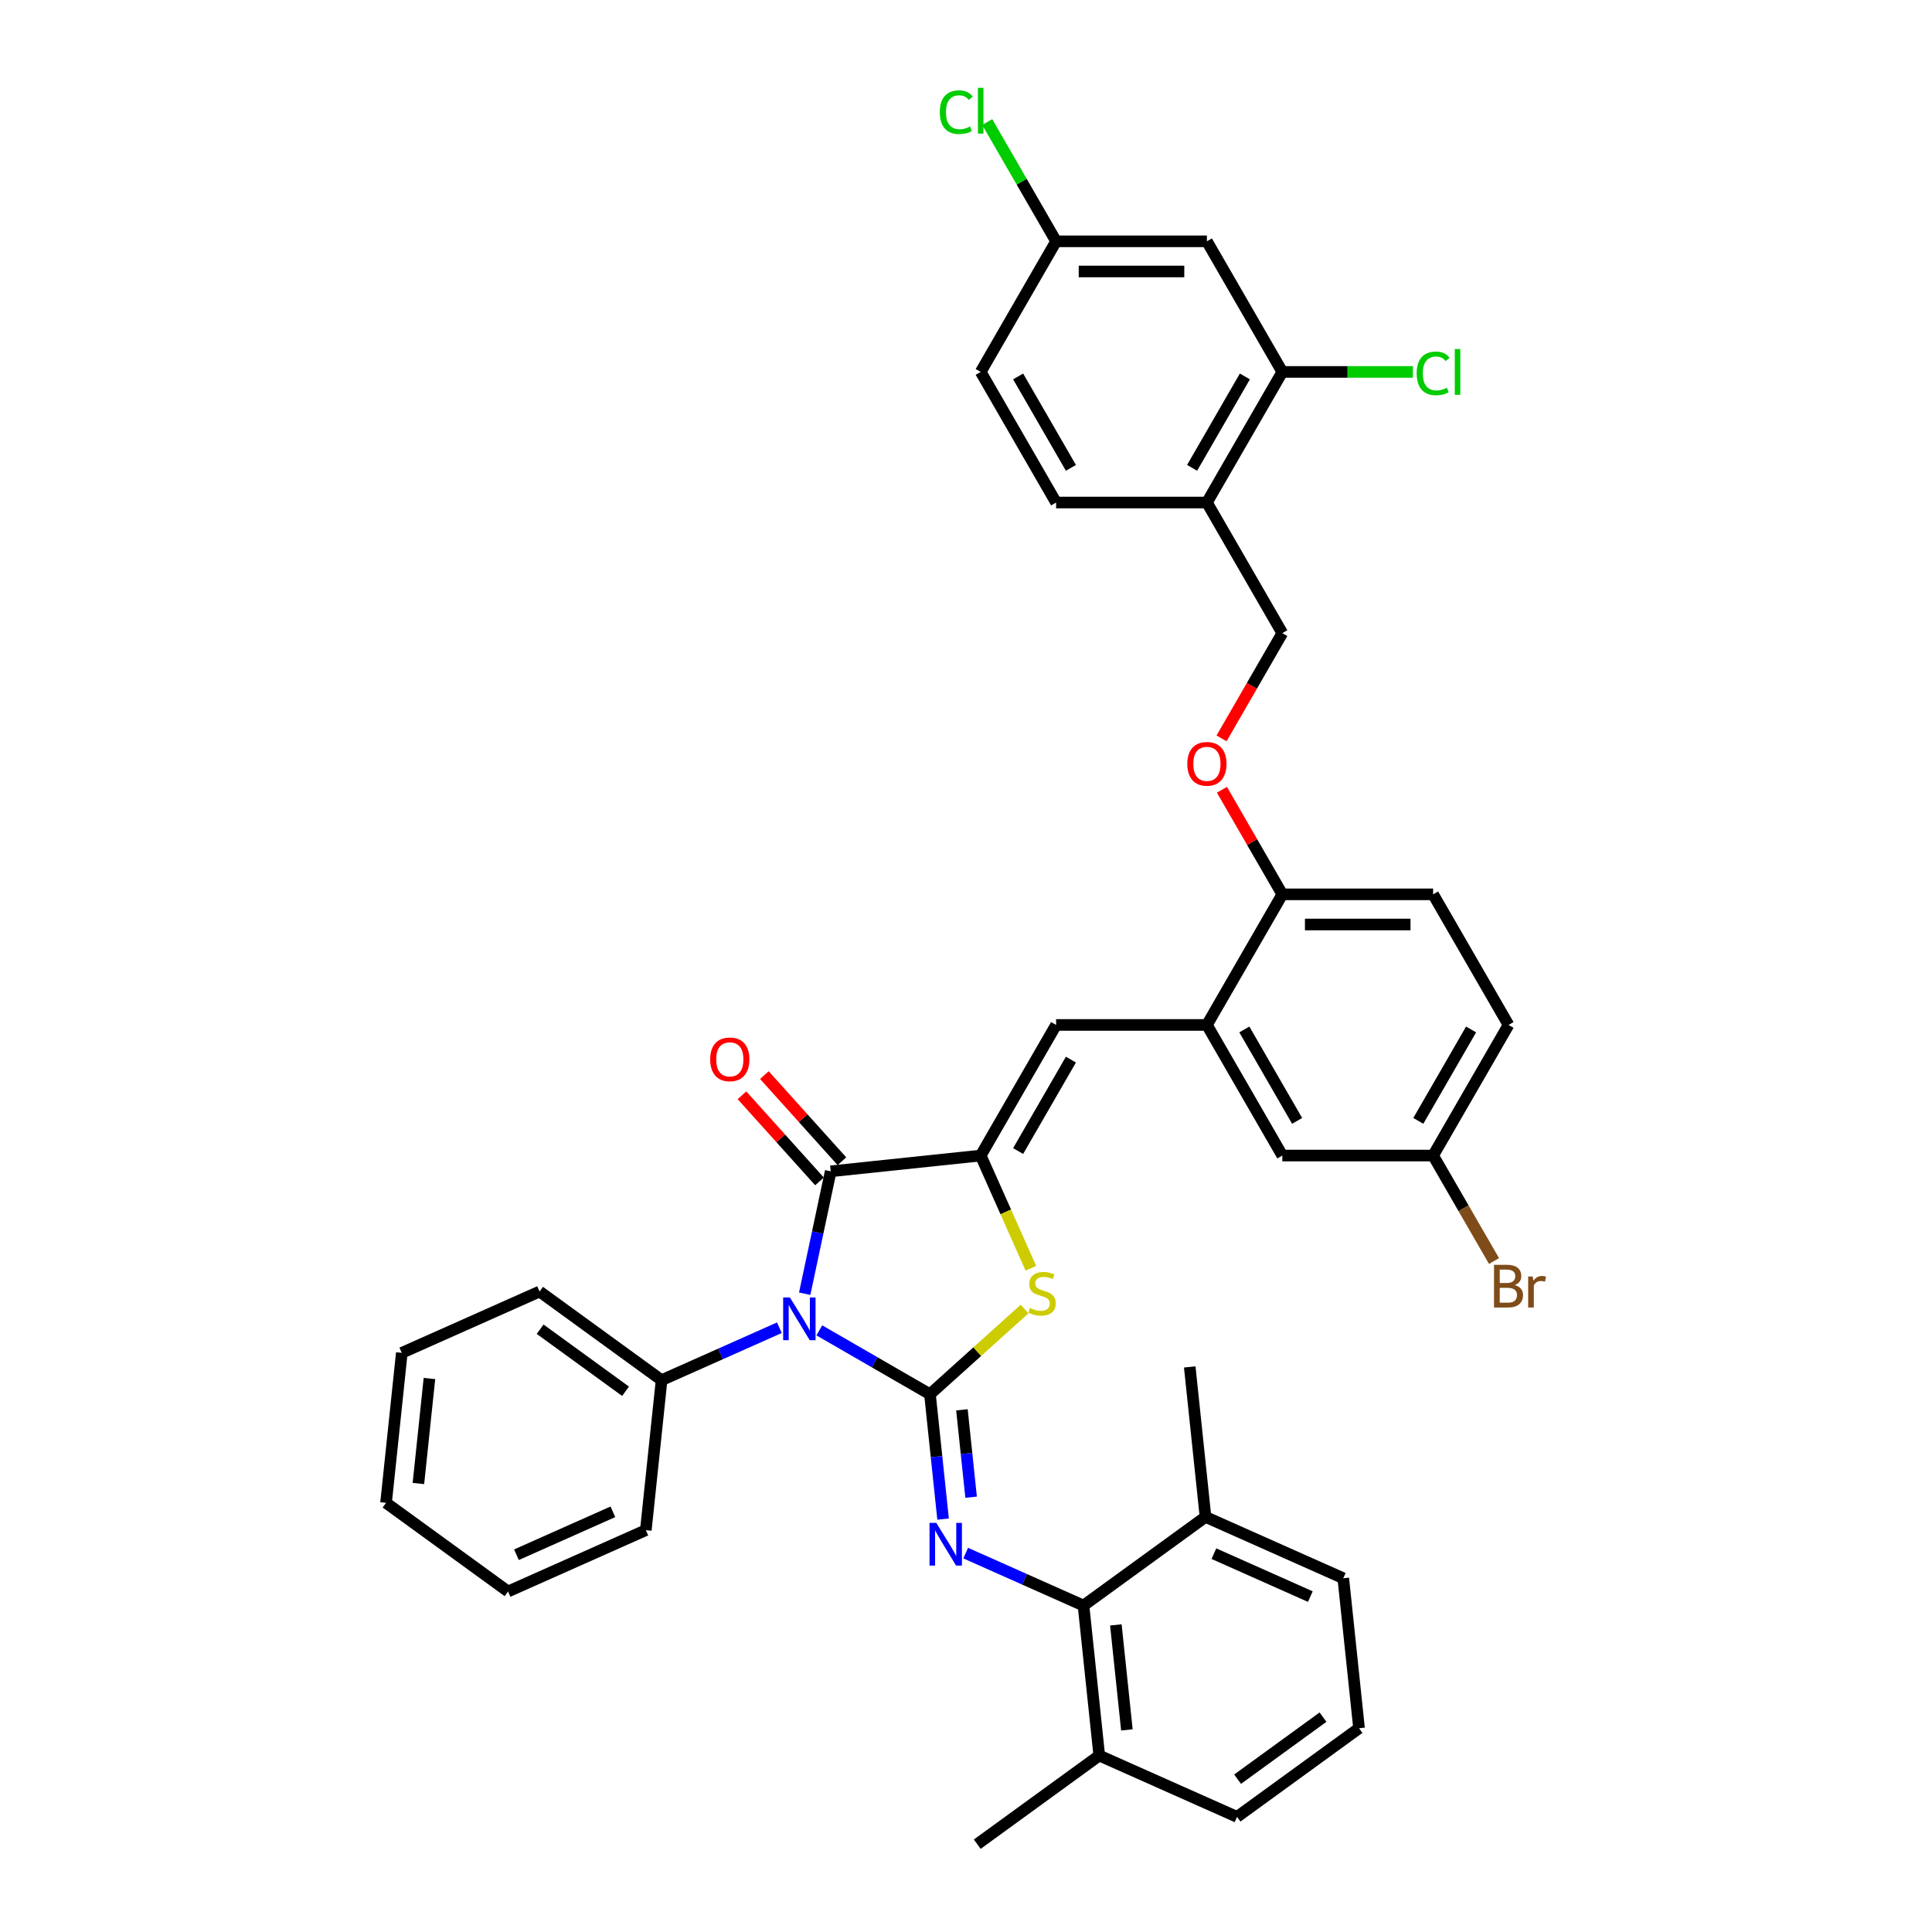 <?xml version='1.0' encoding='iso-8859-1'?>
<svg version='1.1' baseProfile='full'
              xmlns='http://www.w3.org/2000/svg'
                      xmlns:rdkit='http://www.rdkit.org/xml'
                      xmlns:xlink='http://www.w3.org/1999/xlink'
                  xml:space='preserve'
width='1000px' height='1000px' viewBox='0 0 1000 1000'>
<!-- END OF HEADER -->
<rect style='opacity:1.0;fill:#FFFFFF;stroke:none' width='1000' height='1000' x='0' y='0'> </rect>
<path class='bond-0' d='M 481.346,721.652 L 452.713,705.121' style='fill:none;fill-rule:evenodd;stroke:#000000;stroke-width:6px;stroke-linecap:butt;stroke-linejoin:miter;stroke-opacity:1' />
<path class='bond-0' d='M 452.713,705.121 L 424.08,688.59' style='fill:none;fill-rule:evenodd;stroke:#0000FF;stroke-width:6px;stroke-linecap:butt;stroke-linejoin:miter;stroke-opacity:1' />
<path class='bond-3' d='M 481.346,721.652 L 505.831,699.606' style='fill:none;fill-rule:evenodd;stroke:#000000;stroke-width:6px;stroke-linecap:butt;stroke-linejoin:miter;stroke-opacity:1' />
<path class='bond-3' d='M 505.831,699.606 L 530.316,677.56' style='fill:none;fill-rule:evenodd;stroke:#CCCC00;stroke-width:6px;stroke-linecap:butt;stroke-linejoin:miter;stroke-opacity:1' />
<path class='bond-4' d='M 481.346,721.652 L 484.742,753.965' style='fill:none;fill-rule:evenodd;stroke:#000000;stroke-width:6px;stroke-linecap:butt;stroke-linejoin:miter;stroke-opacity:1' />
<path class='bond-4' d='M 484.742,753.965 L 488.139,786.279' style='fill:none;fill-rule:evenodd;stroke:#0000FF;stroke-width:6px;stroke-linecap:butt;stroke-linejoin:miter;stroke-opacity:1' />
<path class='bond-4' d='M 497.891,729.714 L 500.269,752.334' style='fill:none;fill-rule:evenodd;stroke:#000000;stroke-width:6px;stroke-linecap:butt;stroke-linejoin:miter;stroke-opacity:1' />
<path class='bond-4' d='M 500.269,752.334 L 502.646,774.953' style='fill:none;fill-rule:evenodd;stroke:#0000FF;stroke-width:6px;stroke-linecap:butt;stroke-linejoin:miter;stroke-opacity:1' />
<path class='bond-2' d='M 416.509,669.618 L 423.242,637.944' style='fill:none;fill-rule:evenodd;stroke:#0000FF;stroke-width:6px;stroke-linecap:butt;stroke-linejoin:miter;stroke-opacity:1' />
<path class='bond-2' d='M 423.242,637.944 L 429.975,606.27' style='fill:none;fill-rule:evenodd;stroke:#000000;stroke-width:6px;stroke-linecap:butt;stroke-linejoin:miter;stroke-opacity:1' />
<path class='bond-10' d='M 403.41,687.224 L 372.923,700.798' style='fill:none;fill-rule:evenodd;stroke:#0000FF;stroke-width:6px;stroke-linecap:butt;stroke-linejoin:miter;stroke-opacity:1' />
<path class='bond-10' d='M 372.923,700.798 L 342.435,714.372' style='fill:none;fill-rule:evenodd;stroke:#000000;stroke-width:6px;stroke-linecap:butt;stroke-linejoin:miter;stroke-opacity:1' />
<path class='bond-1' d='M 507.606,598.11 L 520.592,627.279' style='fill:none;fill-rule:evenodd;stroke:#000000;stroke-width:6px;stroke-linecap:butt;stroke-linejoin:miter;stroke-opacity:1' />
<path class='bond-1' d='M 520.592,627.279 L 533.579,656.447' style='fill:none;fill-rule:evenodd;stroke:#CCCC00;stroke-width:6px;stroke-linecap:butt;stroke-linejoin:miter;stroke-opacity:1' />
<path class='bond-5' d='M 507.606,598.11 L 546.635,530.51' style='fill:none;fill-rule:evenodd;stroke:#000000;stroke-width:6px;stroke-linecap:butt;stroke-linejoin:miter;stroke-opacity:1' />
<path class='bond-5' d='M 526.98,595.776 L 554.301,548.456' style='fill:none;fill-rule:evenodd;stroke:#000000;stroke-width:6px;stroke-linecap:butt;stroke-linejoin:miter;stroke-opacity:1' />
<path class='bond-38' d='M 507.606,598.11 L 429.975,606.27' style='fill:none;fill-rule:evenodd;stroke:#000000;stroke-width:6px;stroke-linecap:butt;stroke-linejoin:miter;stroke-opacity:1' />
<path class='bond-13' d='M 435.775,601.047 L 415.709,578.761' style='fill:none;fill-rule:evenodd;stroke:#000000;stroke-width:6px;stroke-linecap:butt;stroke-linejoin:miter;stroke-opacity:1' />
<path class='bond-13' d='M 415.709,578.761 L 395.643,556.475' style='fill:none;fill-rule:evenodd;stroke:#FF0000;stroke-width:6px;stroke-linecap:butt;stroke-linejoin:miter;stroke-opacity:1' />
<path class='bond-13' d='M 424.174,611.493 L 404.107,589.207' style='fill:none;fill-rule:evenodd;stroke:#000000;stroke-width:6px;stroke-linecap:butt;stroke-linejoin:miter;stroke-opacity:1' />
<path class='bond-13' d='M 404.107,589.207 L 384.041,566.921' style='fill:none;fill-rule:evenodd;stroke:#FF0000;stroke-width:6px;stroke-linecap:butt;stroke-linejoin:miter;stroke-opacity:1' />
<path class='bond-6' d='M 499.84,803.885 L 530.328,817.459' style='fill:none;fill-rule:evenodd;stroke:#0000FF;stroke-width:6px;stroke-linecap:butt;stroke-linejoin:miter;stroke-opacity:1' />
<path class='bond-6' d='M 530.328,817.459 L 560.816,831.033' style='fill:none;fill-rule:evenodd;stroke:#000000;stroke-width:6px;stroke-linecap:butt;stroke-linejoin:miter;stroke-opacity:1' />
<path class='bond-7' d='M 546.635,530.51 L 624.694,530.51' style='fill:none;fill-rule:evenodd;stroke:#000000;stroke-width:6px;stroke-linecap:butt;stroke-linejoin:miter;stroke-opacity:1' />
<path class='bond-17' d='M 560.816,831.033 L 568.975,908.664' style='fill:none;fill-rule:evenodd;stroke:#000000;stroke-width:6px;stroke-linecap:butt;stroke-linejoin:miter;stroke-opacity:1' />
<path class='bond-17' d='M 577.566,841.045 L 583.277,895.387' style='fill:none;fill-rule:evenodd;stroke:#000000;stroke-width:6px;stroke-linecap:butt;stroke-linejoin:miter;stroke-opacity:1' />
<path class='bond-18' d='M 560.816,831.033 L 623.966,785.151' style='fill:none;fill-rule:evenodd;stroke:#000000;stroke-width:6px;stroke-linecap:butt;stroke-linejoin:miter;stroke-opacity:1' />
<path class='bond-12' d='M 624.694,530.51 L 663.723,462.909' style='fill:none;fill-rule:evenodd;stroke:#000000;stroke-width:6px;stroke-linecap:butt;stroke-linejoin:miter;stroke-opacity:1' />
<path class='bond-15' d='M 624.694,530.51 L 663.723,598.11' style='fill:none;fill-rule:evenodd;stroke:#000000;stroke-width:6px;stroke-linecap:butt;stroke-linejoin:miter;stroke-opacity:1' />
<path class='bond-15' d='M 644.068,532.844 L 671.389,580.164' style='fill:none;fill-rule:evenodd;stroke:#000000;stroke-width:6px;stroke-linecap:butt;stroke-linejoin:miter;stroke-opacity:1' />
<path class='bond-8' d='M 663.723,192.506 L 624.694,260.106' style='fill:none;fill-rule:evenodd;stroke:#000000;stroke-width:6px;stroke-linecap:butt;stroke-linejoin:miter;stroke-opacity:1' />
<path class='bond-8' d='M 644.349,194.84 L 617.028,242.16' style='fill:none;fill-rule:evenodd;stroke:#000000;stroke-width:6px;stroke-linecap:butt;stroke-linejoin:miter;stroke-opacity:1' />
<path class='bond-11' d='M 663.723,192.506 L 624.694,124.905' style='fill:none;fill-rule:evenodd;stroke:#000000;stroke-width:6px;stroke-linecap:butt;stroke-linejoin:miter;stroke-opacity:1' />
<path class='bond-23' d='M 663.723,192.506 L 697.515,192.506' style='fill:none;fill-rule:evenodd;stroke:#000000;stroke-width:6px;stroke-linecap:butt;stroke-linejoin:miter;stroke-opacity:1' />
<path class='bond-23' d='M 697.515,192.506 L 731.306,192.506' style='fill:none;fill-rule:evenodd;stroke:#00CC00;stroke-width:6px;stroke-linecap:butt;stroke-linejoin:miter;stroke-opacity:1' />
<path class='bond-9' d='M 624.694,260.106 L 663.723,327.707' style='fill:none;fill-rule:evenodd;stroke:#000000;stroke-width:6px;stroke-linecap:butt;stroke-linejoin:miter;stroke-opacity:1' />
<path class='bond-19' d='M 624.694,260.106 L 546.635,260.106' style='fill:none;fill-rule:evenodd;stroke:#000000;stroke-width:6px;stroke-linecap:butt;stroke-linejoin:miter;stroke-opacity:1' />
<path class='bond-31' d='M 342.435,714.372 L 279.284,668.49' style='fill:none;fill-rule:evenodd;stroke:#000000;stroke-width:6px;stroke-linecap:butt;stroke-linejoin:miter;stroke-opacity:1' />
<path class='bond-31' d='M 323.786,720.12 L 279.58,688.003' style='fill:none;fill-rule:evenodd;stroke:#000000;stroke-width:6px;stroke-linecap:butt;stroke-linejoin:miter;stroke-opacity:1' />
<path class='bond-32' d='M 342.435,714.372 L 334.276,792.003' style='fill:none;fill-rule:evenodd;stroke:#000000;stroke-width:6px;stroke-linecap:butt;stroke-linejoin:miter;stroke-opacity:1' />
<path class='bond-42' d='M 624.694,124.905 L 546.635,124.905' style='fill:none;fill-rule:evenodd;stroke:#000000;stroke-width:6px;stroke-linecap:butt;stroke-linejoin:miter;stroke-opacity:1' />
<path class='bond-42' d='M 612.985,140.516 L 558.344,140.516' style='fill:none;fill-rule:evenodd;stroke:#000000;stroke-width:6px;stroke-linecap:butt;stroke-linejoin:miter;stroke-opacity:1' />
<path class='bond-14' d='M 663.723,462.909 L 648.098,435.845' style='fill:none;fill-rule:evenodd;stroke:#000000;stroke-width:6px;stroke-linecap:butt;stroke-linejoin:miter;stroke-opacity:1' />
<path class='bond-14' d='M 648.098,435.845 L 632.472,408.781' style='fill:none;fill-rule:evenodd;stroke:#FF0000;stroke-width:6px;stroke-linecap:butt;stroke-linejoin:miter;stroke-opacity:1' />
<path class='bond-20' d='M 663.723,462.909 L 741.782,462.909' style='fill:none;fill-rule:evenodd;stroke:#000000;stroke-width:6px;stroke-linecap:butt;stroke-linejoin:miter;stroke-opacity:1' />
<path class='bond-20' d='M 675.432,478.521 L 730.073,478.521' style='fill:none;fill-rule:evenodd;stroke:#000000;stroke-width:6px;stroke-linecap:butt;stroke-linejoin:miter;stroke-opacity:1' />
<path class='bond-16' d='M 632.274,382.179 L 647.999,354.943' style='fill:none;fill-rule:evenodd;stroke:#FF0000;stroke-width:6px;stroke-linecap:butt;stroke-linejoin:miter;stroke-opacity:1' />
<path class='bond-16' d='M 647.999,354.943 L 663.723,327.707' style='fill:none;fill-rule:evenodd;stroke:#000000;stroke-width:6px;stroke-linecap:butt;stroke-linejoin:miter;stroke-opacity:1' />
<path class='bond-22' d='M 663.723,598.11 L 741.782,598.11' style='fill:none;fill-rule:evenodd;stroke:#000000;stroke-width:6px;stroke-linecap:butt;stroke-linejoin:miter;stroke-opacity:1' />
<path class='bond-29' d='M 568.975,908.664 L 640.285,940.413' style='fill:none;fill-rule:evenodd;stroke:#000000;stroke-width:6px;stroke-linecap:butt;stroke-linejoin:miter;stroke-opacity:1' />
<path class='bond-34' d='M 568.975,908.664 L 505.824,954.545' style='fill:none;fill-rule:evenodd;stroke:#000000;stroke-width:6px;stroke-linecap:butt;stroke-linejoin:miter;stroke-opacity:1' />
<path class='bond-30' d='M 623.966,785.151 L 695.277,816.9' style='fill:none;fill-rule:evenodd;stroke:#000000;stroke-width:6px;stroke-linecap:butt;stroke-linejoin:miter;stroke-opacity:1' />
<path class='bond-30' d='M 628.313,804.175 L 678.23,826.4' style='fill:none;fill-rule:evenodd;stroke:#000000;stroke-width:6px;stroke-linecap:butt;stroke-linejoin:miter;stroke-opacity:1' />
<path class='bond-33' d='M 623.966,785.151 L 615.807,707.52' style='fill:none;fill-rule:evenodd;stroke:#000000;stroke-width:6px;stroke-linecap:butt;stroke-linejoin:miter;stroke-opacity:1' />
<path class='bond-24' d='M 546.635,260.106 L 507.606,192.506' style='fill:none;fill-rule:evenodd;stroke:#000000;stroke-width:6px;stroke-linecap:butt;stroke-linejoin:miter;stroke-opacity:1' />
<path class='bond-24' d='M 554.301,242.16 L 526.98,194.84' style='fill:none;fill-rule:evenodd;stroke:#000000;stroke-width:6px;stroke-linecap:butt;stroke-linejoin:miter;stroke-opacity:1' />
<path class='bond-41' d='M 741.782,462.909 L 780.811,530.51' style='fill:none;fill-rule:evenodd;stroke:#000000;stroke-width:6px;stroke-linecap:butt;stroke-linejoin:miter;stroke-opacity:1' />
<path class='bond-21' d='M 546.635,124.905 L 507.606,192.506' style='fill:none;fill-rule:evenodd;stroke:#000000;stroke-width:6px;stroke-linecap:butt;stroke-linejoin:miter;stroke-opacity:1' />
<path class='bond-26' d='M 546.635,124.905 L 528.814,94.038' style='fill:none;fill-rule:evenodd;stroke:#000000;stroke-width:6px;stroke-linecap:butt;stroke-linejoin:miter;stroke-opacity:1' />
<path class='bond-26' d='M 528.814,94.038 L 510.993,63.172' style='fill:none;fill-rule:evenodd;stroke:#00CC00;stroke-width:6px;stroke-linecap:butt;stroke-linejoin:miter;stroke-opacity:1' />
<path class='bond-25' d='M 741.782,598.11 L 780.811,530.51' style='fill:none;fill-rule:evenodd;stroke:#000000;stroke-width:6px;stroke-linecap:butt;stroke-linejoin:miter;stroke-opacity:1' />
<path class='bond-25' d='M 734.116,580.164 L 761.437,532.844' style='fill:none;fill-rule:evenodd;stroke:#000000;stroke-width:6px;stroke-linecap:butt;stroke-linejoin:miter;stroke-opacity:1' />
<path class='bond-27' d='M 741.782,598.11 L 757.542,625.409' style='fill:none;fill-rule:evenodd;stroke:#000000;stroke-width:6px;stroke-linecap:butt;stroke-linejoin:miter;stroke-opacity:1' />
<path class='bond-27' d='M 757.542,625.409 L 773.303,652.707' style='fill:none;fill-rule:evenodd;stroke:#7F4C19;stroke-width:6px;stroke-linecap:butt;stroke-linejoin:miter;stroke-opacity:1' />
<path class='bond-28' d='M 703.436,894.531 L 695.277,816.9' style='fill:none;fill-rule:evenodd;stroke:#000000;stroke-width:6px;stroke-linecap:butt;stroke-linejoin:miter;stroke-opacity:1' />
<path class='bond-39' d='M 703.436,894.531 L 640.285,940.413' style='fill:none;fill-rule:evenodd;stroke:#000000;stroke-width:6px;stroke-linecap:butt;stroke-linejoin:miter;stroke-opacity:1' />
<path class='bond-39' d='M 684.787,888.783 L 640.581,920.901' style='fill:none;fill-rule:evenodd;stroke:#000000;stroke-width:6px;stroke-linecap:butt;stroke-linejoin:miter;stroke-opacity:1' />
<path class='bond-36' d='M 279.284,668.49 L 207.974,700.24' style='fill:none;fill-rule:evenodd;stroke:#000000;stroke-width:6px;stroke-linecap:butt;stroke-linejoin:miter;stroke-opacity:1' />
<path class='bond-35' d='M 334.276,792.003 L 262.966,823.753' style='fill:none;fill-rule:evenodd;stroke:#000000;stroke-width:6px;stroke-linecap:butt;stroke-linejoin:miter;stroke-opacity:1' />
<path class='bond-35' d='M 317.229,782.504 L 267.312,804.728' style='fill:none;fill-rule:evenodd;stroke:#000000;stroke-width:6px;stroke-linecap:butt;stroke-linejoin:miter;stroke-opacity:1' />
<path class='bond-37' d='M 262.966,823.753 L 199.815,777.871' style='fill:none;fill-rule:evenodd;stroke:#000000;stroke-width:6px;stroke-linecap:butt;stroke-linejoin:miter;stroke-opacity:1' />
<path class='bond-40' d='M 207.974,700.24 L 199.815,777.871' style='fill:none;fill-rule:evenodd;stroke:#000000;stroke-width:6px;stroke-linecap:butt;stroke-linejoin:miter;stroke-opacity:1' />
<path class='bond-40' d='M 222.276,713.516 L 216.565,767.858' style='fill:none;fill-rule:evenodd;stroke:#000000;stroke-width:6px;stroke-linecap:butt;stroke-linejoin:miter;stroke-opacity:1' />
<path  class='atom-1' d='M 408.859 671.57
L 416.103 683.278
Q 416.821 684.434, 417.976 686.526
Q 419.131 688.618, 419.194 688.743
L 419.194 671.57
L 422.129 671.57
L 422.129 693.676
L 419.1 693.676
L 411.325 680.874
Q 410.42 679.376, 409.452 677.658
Q 408.515 675.941, 408.234 675.41
L 408.234 693.676
L 405.362 693.676
L 405.362 671.57
L 408.859 671.57
' fill='#0000FF'/>
<path  class='atom-4' d='M 533.11 677.008
Q 533.36 677.102, 534.39 677.539
Q 535.421 677.976, 536.545 678.257
Q 537.7 678.507, 538.824 678.507
Q 540.916 678.507, 542.134 677.508
Q 543.352 676.477, 543.352 674.697
Q 543.352 673.48, 542.727 672.73
Q 542.134 671.981, 541.197 671.575
Q 540.26 671.169, 538.699 670.701
Q 536.732 670.108, 535.546 669.546
Q 534.39 668.984, 533.547 667.797
Q 532.736 666.611, 532.736 664.612
Q 532.736 661.833, 534.609 660.116
Q 536.514 658.399, 540.26 658.399
Q 542.821 658.399, 545.725 659.617
L 545.006 662.021
Q 542.352 660.928, 540.354 660.928
Q 538.2 660.928, 537.013 661.833
Q 535.827 662.708, 535.858 664.238
Q 535.858 665.424, 536.451 666.142
Q 537.076 666.86, 537.95 667.266
Q 538.855 667.672, 540.354 668.141
Q 542.352 668.765, 543.539 669.389
Q 544.725 670.014, 545.568 671.294
Q 546.443 672.543, 546.443 674.697
Q 546.443 677.757, 544.382 679.412
Q 542.352 681.036, 538.949 681.036
Q 536.982 681.036, 535.483 680.599
Q 534.016 680.193, 532.267 679.475
L 533.11 677.008
' fill='#CCCC00'/>
<path  class='atom-5' d='M 484.619 788.23
L 491.863 799.939
Q 492.581 801.094, 493.736 803.186
Q 494.891 805.278, 494.954 805.403
L 494.954 788.23
L 497.889 788.23
L 497.889 810.336
L 494.86 810.336
L 487.086 797.535
Q 486.18 796.036, 485.212 794.319
Q 484.275 792.601, 483.994 792.071
L 483.994 810.336
L 481.122 810.336
L 481.122 788.23
L 484.619 788.23
' fill='#0000FF'/>
<path  class='atom-14' d='M 367.595 548.323
Q 367.595 543.015, 370.218 540.049
Q 372.841 537.083, 377.743 537.083
Q 382.645 537.083, 385.268 540.049
Q 387.891 543.015, 387.891 548.323
Q 387.891 553.694, 385.237 556.754
Q 382.583 559.782, 377.743 559.782
Q 372.872 559.782, 370.218 556.754
Q 367.595 553.725, 367.595 548.323
M 377.743 557.285
Q 381.115 557.285, 382.926 555.036
Q 384.768 552.757, 384.768 548.323
Q 384.768 543.983, 382.926 541.798
Q 381.115 539.581, 377.743 539.581
Q 374.371 539.581, 372.529 541.766
Q 370.718 543.952, 370.718 548.323
Q 370.718 552.788, 372.529 555.036
Q 374.371 557.285, 377.743 557.285
' fill='#FF0000'/>
<path  class='atom-15' d='M 614.546 395.37
Q 614.546 390.062, 617.169 387.096
Q 619.792 384.13, 624.694 384.13
Q 629.596 384.13, 632.219 387.096
Q 634.841 390.062, 634.841 395.37
Q 634.841 400.741, 632.187 403.801
Q 629.533 406.829, 624.694 406.829
Q 619.823 406.829, 617.169 403.801
Q 614.546 400.772, 614.546 395.37
M 624.694 404.332
Q 628.066 404.332, 629.877 402.084
Q 631.719 399.804, 631.719 395.37
Q 631.719 391.03, 629.877 388.845
Q 628.066 386.628, 624.694 386.628
Q 621.322 386.628, 619.479 388.814
Q 617.668 390.999, 617.668 395.37
Q 617.668 399.835, 619.479 402.084
Q 621.322 404.332, 624.694 404.332
' fill='#FF0000'/>
<path  class='atom-24' d='M 733.258 193.27
Q 733.258 187.775, 735.818 184.903
Q 738.41 181.999, 743.312 181.999
Q 747.87 181.999, 750.306 185.215
L 748.245 186.901
Q 746.465 184.559, 743.312 184.559
Q 739.971 184.559, 738.191 186.807
Q 736.443 189.024, 736.443 193.27
Q 736.443 197.642, 738.254 199.89
Q 740.096 202.138, 743.655 202.138
Q 746.091 202.138, 748.932 200.67
L 749.806 203.012
Q 748.651 203.762, 746.902 204.199
Q 745.154 204.636, 743.218 204.636
Q 738.41 204.636, 735.818 201.701
Q 733.258 198.766, 733.258 193.27
' fill='#00CC00'/>
<path  class='atom-24' d='M 752.991 180.656
L 755.864 180.656
L 755.864 204.355
L 752.991 204.355
L 752.991 180.656
' fill='#00CC00'/>
<path  class='atom-27' d='M 486.436 58.069
Q 486.436 52.574, 488.996 49.701
Q 491.588 46.797, 496.49 46.797
Q 501.049 46.797, 503.484 50.013
L 501.423 51.699
Q 499.644 49.358, 496.49 49.358
Q 493.149 49.358, 491.369 51.606
Q 489.621 53.822, 489.621 58.069
Q 489.621 62.44, 491.432 64.688
Q 493.274 66.936, 496.834 66.936
Q 499.269 66.936, 502.11 65.469
L 502.985 67.811
Q 501.829 68.56, 500.081 68.997
Q 498.332 69.434, 496.396 69.434
Q 491.588 69.434, 488.996 66.499
Q 486.436 63.564, 486.436 58.069
' fill='#00CC00'/>
<path  class='atom-27' d='M 506.169 45.455
L 509.042 45.455
L 509.042 69.153
L 506.169 69.153
L 506.169 45.455
' fill='#00CC00'/>
<path  class='atom-28' d='M 784.043 665.149
Q 786.166 665.743, 787.228 667.054
Q 788.32 668.334, 788.32 670.239
Q 788.32 673.299, 786.353 675.047
Q 784.417 676.764, 780.733 676.764
L 773.302 676.764
L 773.302 654.658
L 779.828 654.658
Q 783.606 654.658, 785.51 656.188
Q 787.415 657.718, 787.415 660.528
Q 787.415 663.869, 784.043 665.149
M 776.268 657.156
L 776.268 664.088
L 779.828 664.088
Q 782.013 664.088, 783.137 663.213
Q 784.293 662.308, 784.293 660.528
Q 784.293 657.156, 779.828 657.156
L 776.268 657.156
M 780.733 674.267
Q 782.888 674.267, 784.043 673.236
Q 785.198 672.206, 785.198 670.239
Q 785.198 668.428, 783.918 667.522
Q 782.669 666.586, 780.265 666.586
L 776.268 666.586
L 776.268 674.267
L 780.733 674.267
' fill='#7F4C19'/>
<path  class='atom-28' d='M 793.347 660.716
L 793.691 662.932
Q 795.377 660.435, 798.125 660.435
Q 798.999 660.435, 800.185 660.747
L 799.717 663.37
Q 798.374 663.057, 797.625 663.057
Q 796.314 663.057, 795.439 663.588
Q 794.596 664.088, 793.909 665.305
L 793.909 676.764
L 790.974 676.764
L 790.974 660.716
L 793.347 660.716
' fill='#7F4C19'/>
</svg>
